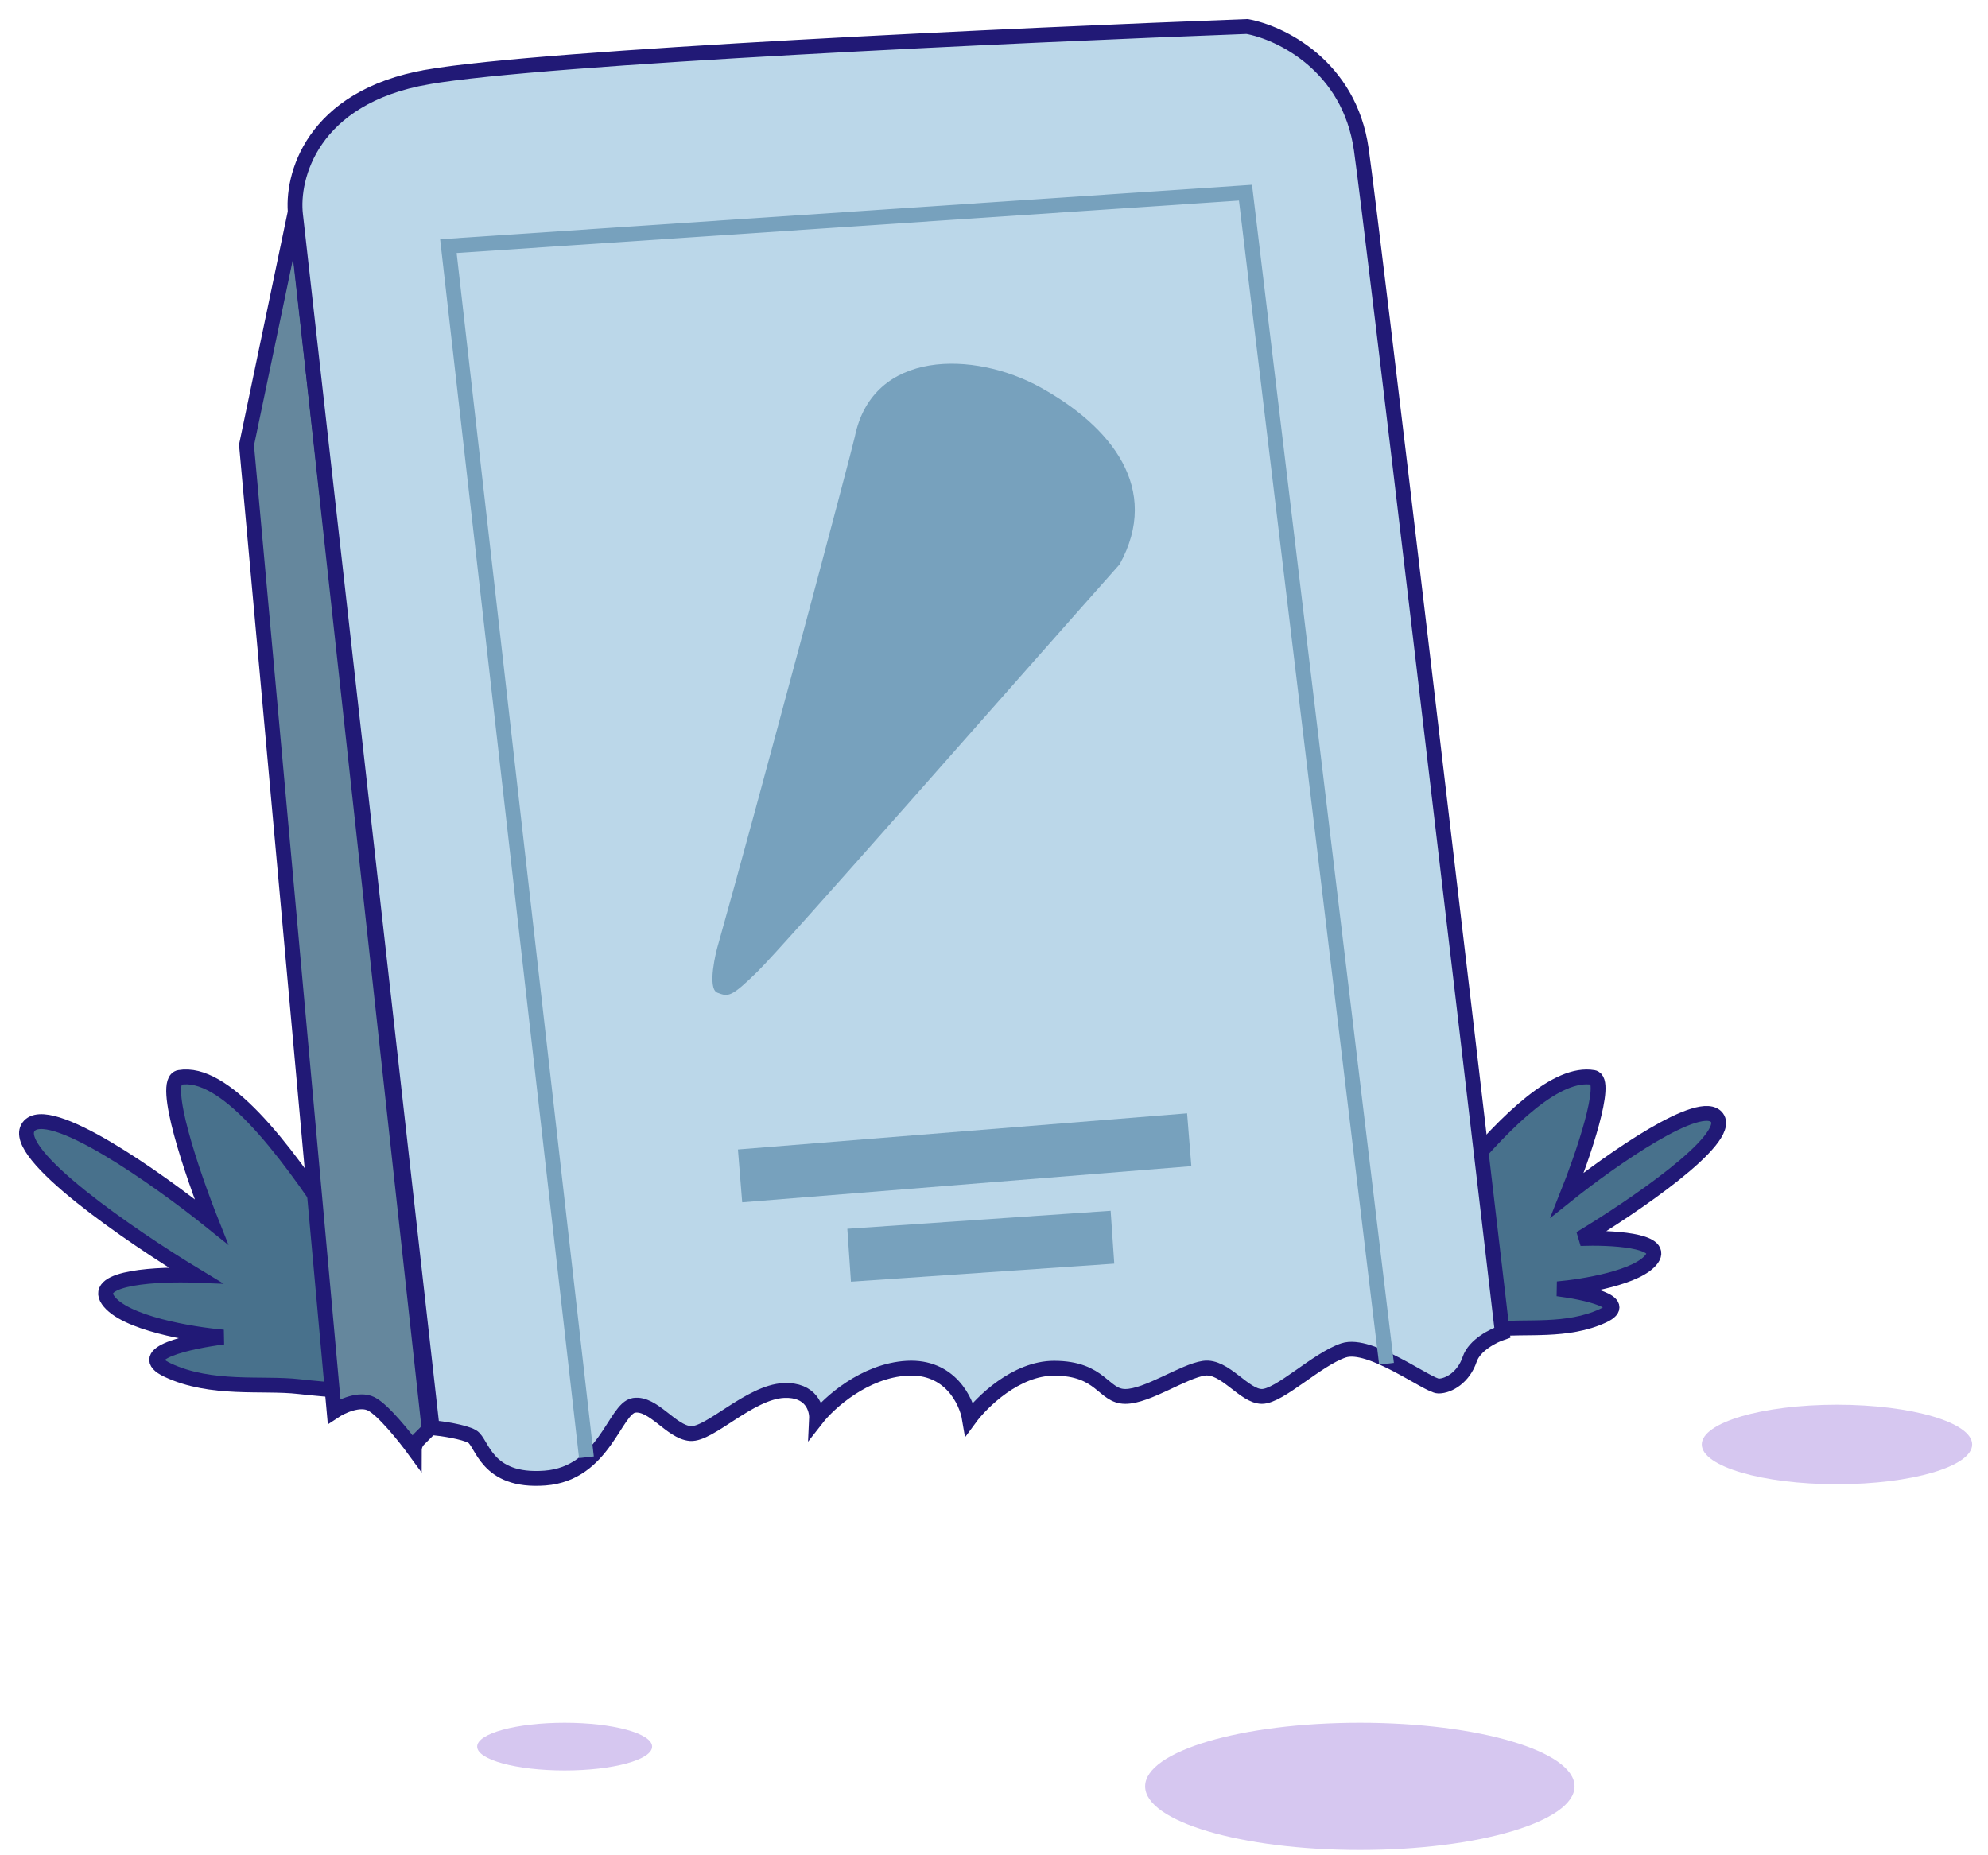 <svg width="75" height="70" viewBox="0 0 75 70" fill="none" xmlns="http://www.w3.org/2000/svg">
    <ellipse cx="8.1" cy="2.4" rx="8.1" ry="2.4" transform="matrix(-1 0 0 1 59.402 65)" fill="#D6C7F0"/>
    <ellipse cx="3.3" cy=".9" rx="3.3" ry=".9" transform="matrix(-1 0 0 1 24.602 65)" fill="#D6C7F0"/>
    <ellipse cx="5.1" cy="1.5" rx="5.1" ry="1.5" transform="matrix(-1 0 0 1 74.402 53)" fill="#D6C7F0"/>
    <path d="M6.772 40.652c3.335-.577 8.778 11.19 11.027 13.42l-2.631-1.446c-.85-.051-2.82-.186-3.899-.31-1.349-.156-3.298.155-4.947-.623-1.32-.622.85-1.088 2.099-1.244-1.2-.103-3.748-.529-4.348-1.4-.6-.87 1.949-.984 3.298-.932-2.399-1.452-7.016-4.603-6.297-5.599.72-.995 4.898 1.97 6.897 3.577-.7-1.762-1.92-5.318-1.2-5.443zM60.11 40.653c-2.732-.47-7.428 7.174-9.27 8.988l3.085-1.013c.696-.042 1.617 1.62 2.501 1.52 1.105-.127 2.702.126 4.053-.507 1.081-.506-.696-.886-1.72-1.013.983-.084 3.071-.43 3.563-1.14.49-.708-1.597-.801-2.703-.759 1.966-1.181 5.749-3.747 5.159-4.557-.59-.81-4.012 1.603-5.65 2.911.573-1.434 1.572-4.33.983-4.43z" fill="#48718C" stroke="#211976" stroke-width=".56"/>
    <path d="m9.3 16.792 3.305 36.456c.28-.186.952-.504 1.4-.28.448.224 1.27 1.251 1.624 1.736 0-.074.033-.257.168-.392l.392-.392-5.04-45.976L9.3 16.792z" fill="#65879D" stroke="#211976" stroke-width=".56"/>
    <path d="M16.134 2.904c-4.39.762-5.152 3.79-4.984 5.208l5.152 45.752c.373.037 1.198.157 1.512.336.392.224.504 1.736 2.744 1.568 2.24-.168 2.632-2.632 3.36-2.744.728-.112 1.4 1.008 2.128 1.064.728.056 2.24-1.568 3.528-1.624 1.03-.045 1.25.69 1.232 1.064.466-.597 1.803-1.814 3.416-1.904 1.612-.09 2.24 1.232 2.352 1.904.466-.635 1.758-1.904 3.192-1.904 1.792 0 1.848 1.064 2.688 1.064.84 0 2.184-.952 2.968-1.064.784-.112 1.512 1.064 2.184 1.064.672 0 2.072-1.4 3.08-1.736 1.008-.336 3.191 1.344 3.584 1.344.391 0 .951-.336 1.175-1.008.18-.538.897-.896 1.233-1.008-1.587-13.552-4.872-41.451-5.32-44.632-.448-3.18-3.062-4.424-4.312-4.648-8.475.317-26.522 1.142-30.912 1.904z" fill="#BBD7E9" stroke="#211976" stroke-width=".56"/>
    <path d="M28.59 36.647c-1.005.986-1.11.969-1.524.809-.415-.16-.017-1.66-.017-1.66 1.507-5.33 5.1-18.828 5.201-19.322.672-3.296 4.496-3.241 7-1.859 2.67 1.475 4.567 3.82 2.988 6.68-4.235 4.764-12.645 14.367-13.649 15.352z" fill="#77A1BD"/>
    <path stroke="#77A1BD" stroke-width="2" d="m27.92 44.367 16.945-1.364M32.035 47.361l9.934-.68"/>
    <path d="M52.308 51.456 46.988 7.27 16.916 9.287l5.208 45.697" stroke="#77A1BD" stroke-width=".56"/>
</svg>

